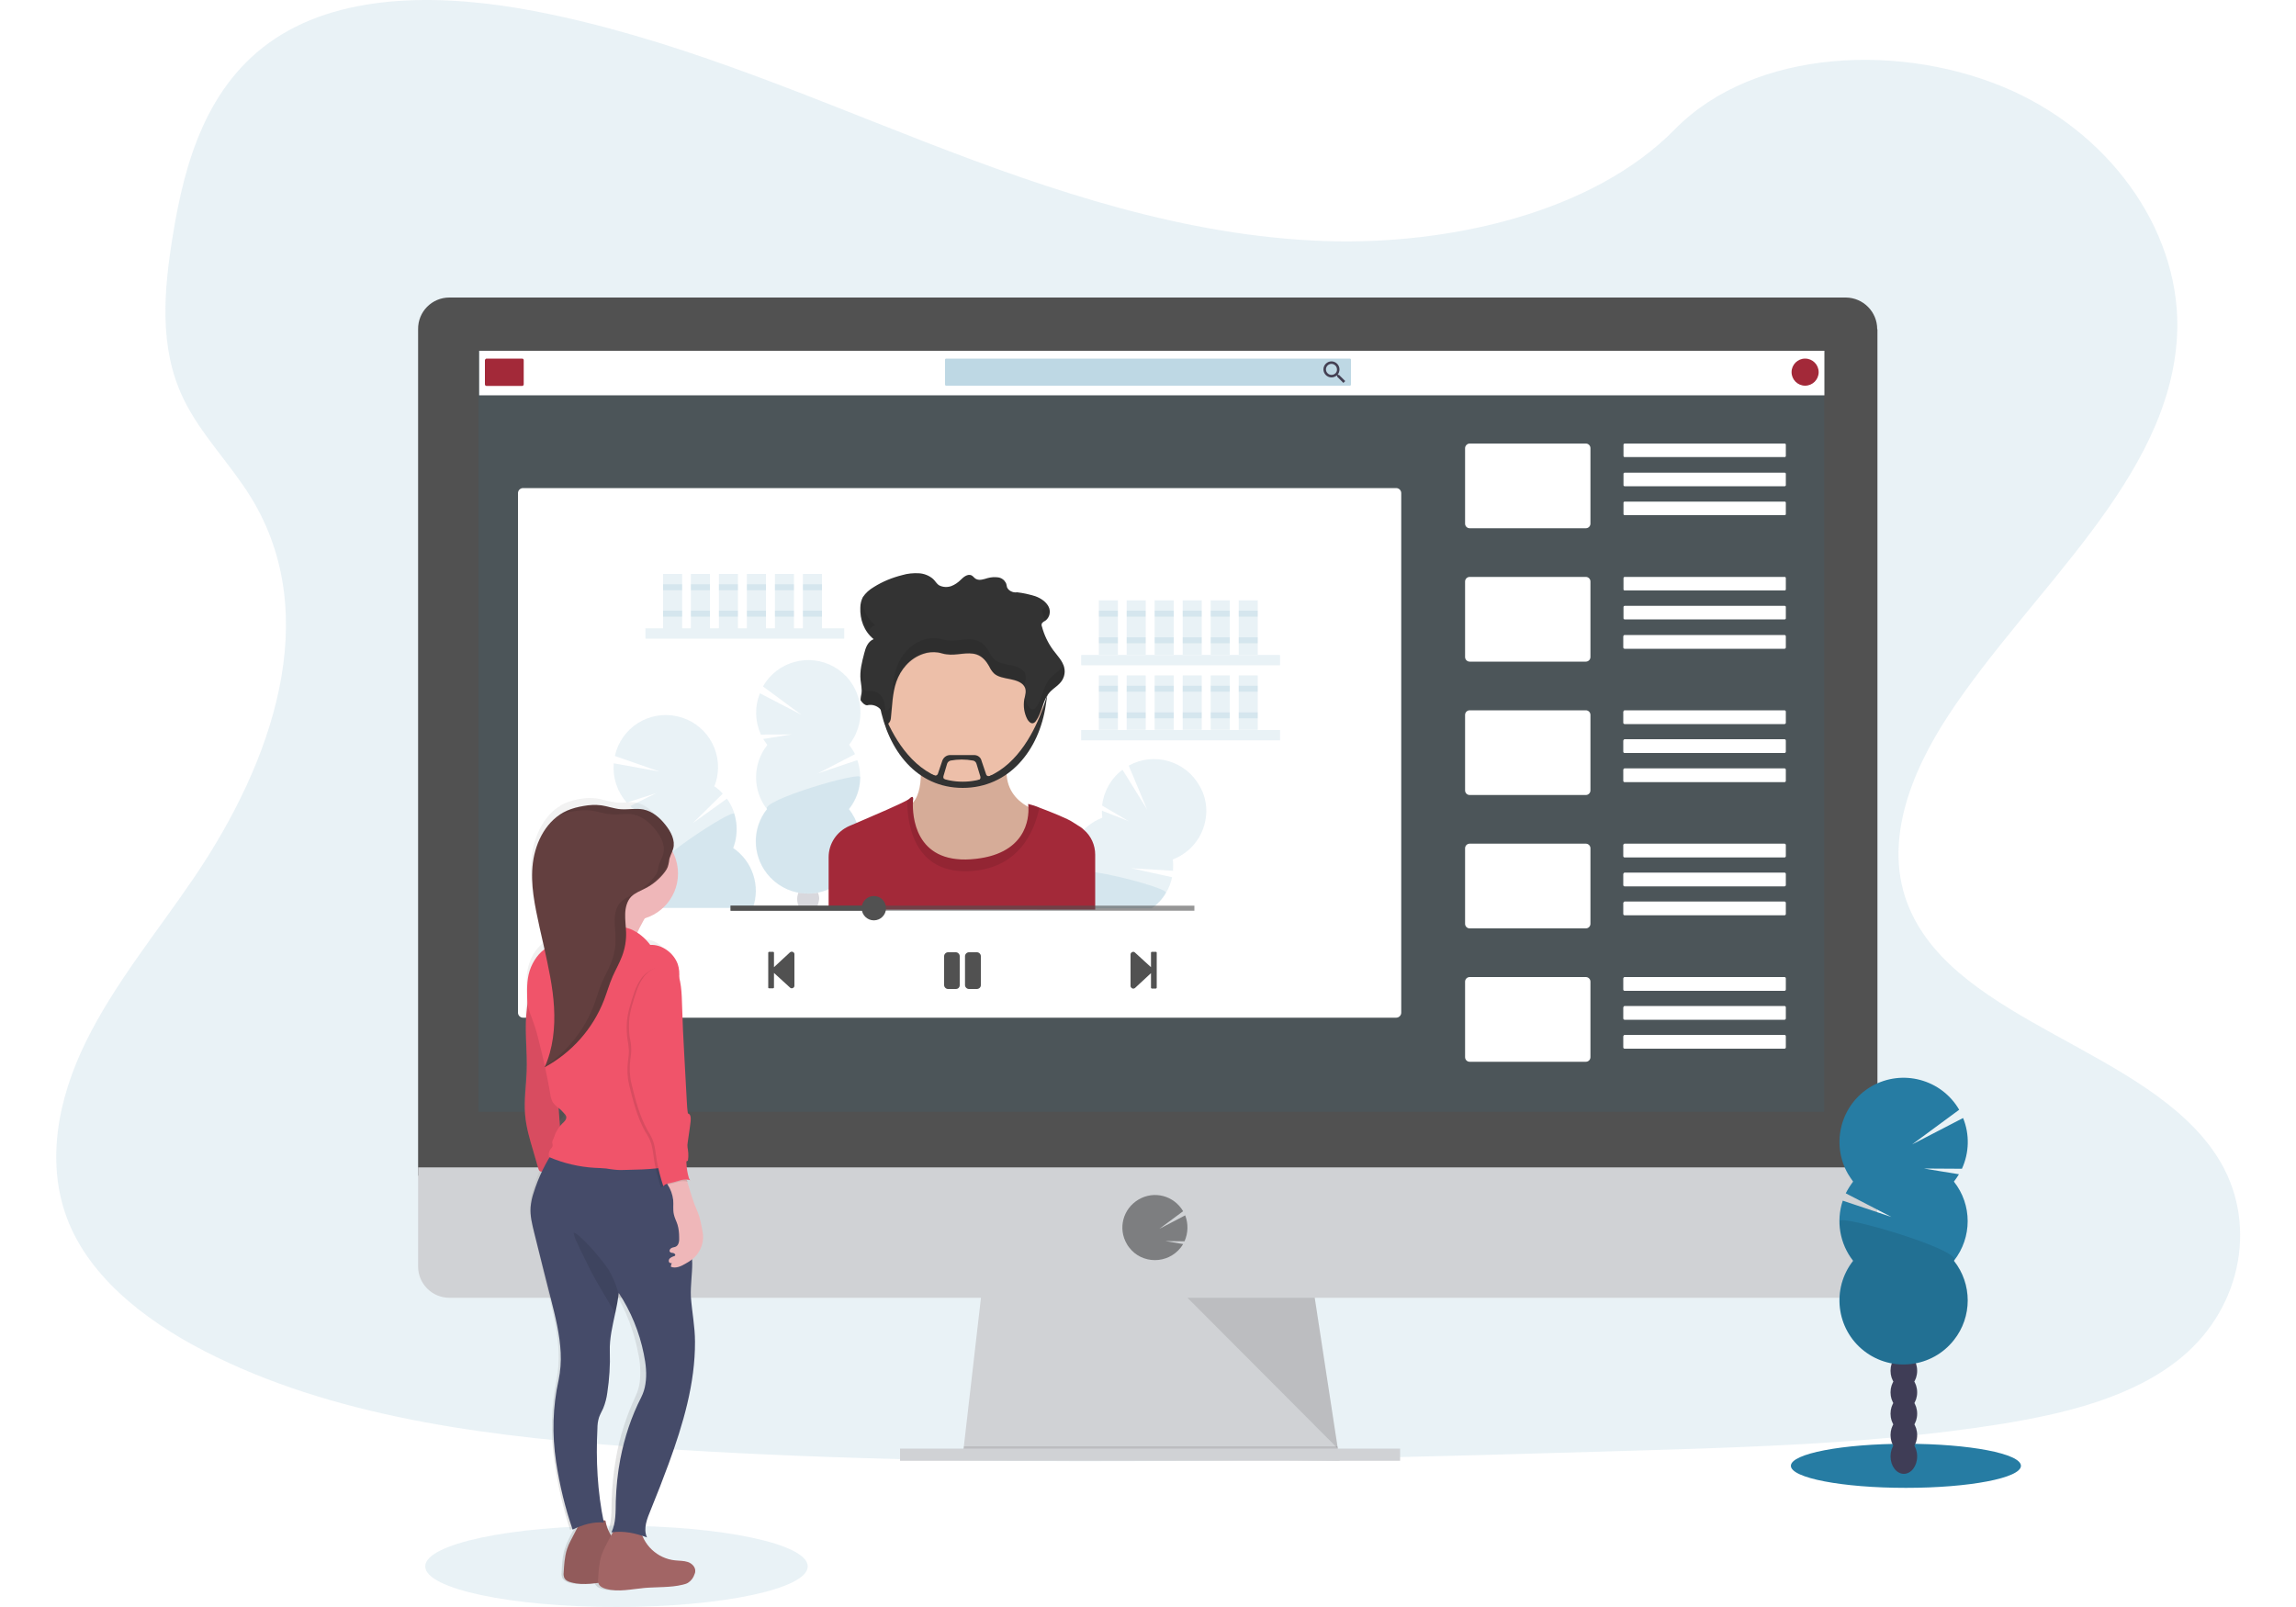 <?xml version="1.0" encoding="UTF-8"?> <!-- Generator: Adobe Illustrator 24.0.3, SVG Export Plug-In . SVG Version: 6.00 Build 0) --> <svg xmlns="http://www.w3.org/2000/svg" xmlns:xlink="http://www.w3.org/1999/xlink" id="b847c0d8-de26-4ae3-b269-ef35a8ef771f" x="0px" y="0px" viewBox="0 0 1000 700" style="enable-background:new 0 0 1000 700;" xml:space="preserve"> <style type="text/css"> .st0{opacity:0.1;fill:#267CA3;enable-background:new ;} .st1{fill:#D0D2D5;} .st2{opacity:0.1;enable-background:new ;} .st3{fill:#515151;} .st4{opacity:0.4;} .st5{fill:#FFFFFF;} .st6{fill:#A32939;} .st7{opacity:0.3;fill:#267CA3;enable-background:new ;} .st8{fill:#444053;} .st9{opacity:0.2;fill:#3F3D56;enable-background:new ;} .st10{fill:#EDBFA9;} .st11{fill:#333333;} .st12{opacity:0.1;} .st13{opacity:0.6;fill:#515151;enable-background:new ;} .st14{fill:#267CA3;} .st15{fill:#3F3D56;} .st16{fill:url(#SVGID_1_);} .st17{fill:#F0546A;} .st18{fill:#A26565;} .st19{fill:#454B69;} .st20{fill:#EFB7B9;} .st21{fill:#633F3F;} </style> <g> <title>youtube tutorial</title> <path class="st0" d="M577.1,105c-61-2.1-119.1-21.8-174.5-43.3S292.1,16.2,232.6,4.8c-38.3-7.3-82.1-8.4-112.9,12.1 C90,36.7,80.4,70.8,75.3,102.4c-3.9,23.8-6.2,48.8,4.5,71.1c7.4,15.5,20.5,28.5,29.6,43.3c31.5,51.6,9.3,115.1-24.9,165.5 c-16,23.6-34.6,46.1-47,71.3c-12.4,25.1-18.1,53.9-7.3,79.6c10.7,25.4,36.3,44.5,64,57.9c56.2,27.3,122.5,35.1,187.1,39.5 c143.1,9.7,286.9,5.5,430.3,1.3c53.1-1.6,106.4-3.2,158.6-11.4c29-4.6,58.9-11.8,80-29.3c26.7-22.2,33.4-59.7,15.4-87.5 c-30-46.6-113.1-58.2-134.1-108.3c-11.6-27.5,0.3-58.2,17.1-83.8c36-54.8,96.4-102.9,99.6-165.5c2.2-43-26.8-86.1-71.7-106.5 c-47.1-21.3-112.3-18.7-147,16.7C693.7,92.8,630.9,106.8,577.1,105z"></path> <polygon class="st1" points="583.5,636.3 419.3,634.2 419.8,630 427.8,560.5 571.9,560.5 582.5,630 583.3,635.2 "></polygon> <polygon class="st2" points="583.3,635.2 501.4,635.2 419.3,634.2 419.8,630 582.5,630 "></polygon> <rect x="392" y="631" class="st1" width="217.8" height="5.3"></rect> <path class="st3" d="M817.6,143.4c0-7.6-6.1-13.7-13.6-13.8c0,0,0,0,0,0H195.7c-7.6,0-13.7,6.2-13.6,13.8c0,0,0,0,0,0v368.7h635.6 V143.4z"></path> <path class="st1" d="M182.1,508.5v43.2c0,7.5,6.1,13.6,13.6,13.6l0,0H804c7.5,0,13.6-6.1,13.6-13.6v-43.2H182.1z"></path> <rect x="208.4" y="152.8" class="st0" width="586.1" height="331.5"></rect> <path class="st4" d="M503,548.9c4.4,0,8.5-2,11.2-5.4l0,0c0.4-0.5,0.8-1.1,1.1-1.6l-7.8-1.3l8.4,0.1c1.6-3.6,1.7-7.6,0.3-11.3 l-11.3,5.9l10.4-7.7c-4-6.8-12.6-9.1-19.4-5.1c-6.8,4-9.1,12.6-5.1,19.4c0.3,0.6,0.7,1.1,1.1,1.6l0,0 C494.5,546.9,498.6,548.9,503,548.9z"></path> <polygon class="st2" points="517.2,565.3 582.7,631 572.6,565.3 "></polygon> <path class="st5" d="M227.8,212.6h380.3c1.2,0,2.2,1,2.2,2.2v226.3c0,1.2-1,2.2-2.2,2.2H227.8c-1.2,0-2.2-1-2.2-2.2V214.8 C225.6,213.6,226.6,212.6,227.8,212.6z"></path> <rect x="208.7" y="152.8" class="st5" width="585.9" height="19.4"></rect> <path class="st6" d="M211.9,156.2h15.5c0.4,0,0.7,0.3,0.7,0.7v10.5c0,0.4-0.3,0.7-0.7,0.7h-15.5c-0.4,0-0.7-0.3-0.7-0.7v-10.5 C211.3,156.5,211.6,156.2,211.9,156.2z"></path> <path class="st7" d="M412.1,156.2h175.8c0.3,0,0.5,0.2,0.5,0.5v10.8c0,0.3-0.2,0.5-0.5,0.5H412.1c-0.3,0-0.5-0.2-0.5-0.5v-10.8 C411.6,156.4,411.8,156.2,412.1,156.2z"></path> <path class="st8" d="M583.2,163.3h-0.4l-0.2-0.1c0.5-0.6,0.8-1.5,0.8-2.3c0-1.9-1.6-3.5-3.5-3.5s-3.5,1.6-3.5,3.5 c0,1.9,1.6,3.5,3.5,3.5c0.8,0,1.6-0.3,2.3-0.8l0.2,0.1v0.4l2.7,2.7l0.8-0.8L583.2,163.3z M579.9,163.3c-1.3,0-2.4-1.1-2.4-2.4 c0-1.3,1.1-2.4,2.4-2.4s2.4,1.1,2.4,2.4c0,0,0,0,0,0C582.4,162.2,581.3,163.3,579.9,163.3C579.9,163.3,579.9,163.3,579.9,163.3z"></path> <circle class="st6" cx="786.2" cy="162.1" r="5.9"></circle> <path class="st5" d="M640.1,193.2h50.6c1.1,0,2,0.9,2,2v32.9c0,1.1-0.9,2-2,2h-50.6c-1.1,0-2-0.9-2-2v-32.9 C638.1,194.2,639,193.2,640.1,193.2z"></path> <path class="st5" d="M707.6,193.2h69.7c0.3,0,0.5,0.2,0.5,0.5v4.9c0,0.3-0.2,0.5-0.5,0.5h-69.7c-0.3,0-0.5-0.2-0.5-0.5v-4.9 C707.1,193.5,707.3,193.2,707.6,193.2z"></path> <path class="st5" d="M707.6,205.9h69.7c0.3,0,0.5,0.2,0.5,0.5v4.9c0,0.3-0.2,0.5-0.5,0.5h-69.7c-0.3,0-0.5-0.2-0.5-0.5v-4.9 C707.1,206.1,707.3,205.9,707.6,205.9z"></path> <path class="st5" d="M707.6,218.5h69.7c0.3,0,0.5,0.2,0.5,0.5v4.9c0,0.3-0.2,0.5-0.5,0.5h-69.7c-0.3,0-0.5-0.2-0.5-0.5V219 C707.1,218.7,707.3,218.5,707.6,218.5z"></path> <path class="st5" d="M640.1,251.3h50.6c1.1,0,2,0.9,2,2v32.9c0,1.1-0.9,2-2,2h-50.6c-1.1,0-2-0.9-2-2v-32.9 C638.1,252.2,639,251.3,640.1,251.3z"></path> <path class="st5" d="M707.6,251.3h69.7c0.3,0,0.5,0.2,0.5,0.5v4.9c0,0.3-0.2,0.5-0.5,0.5h-69.7c-0.3,0-0.5-0.2-0.5-0.5v-4.9 C707.1,251.6,707.3,251.3,707.6,251.3z"></path> <path class="st5" d="M707.6,263.9h69.7c0.3,0,0.5,0.2,0.5,0.5v4.9c0,0.3-0.2,0.5-0.5,0.5h-69.7c-0.3,0-0.5-0.2-0.5-0.5v-4.9 C707.1,264.2,707.3,263.9,707.6,263.9z"></path> <path class="st5" d="M707.6,276.6h69.6c0.3,0,0.6,0.2,0.6,0.6v4.8c0,0.3-0.2,0.6-0.6,0.6h-69.6c-0.3,0-0.6-0.2-0.6-0.6v-4.8 C707.1,276.8,707.3,276.6,707.6,276.6z"></path> <path class="st5" d="M640.1,309.4h50.6c1.1,0,2,0.9,2,2v32.9c0,1.1-0.9,2-2,2h-50.6c-1.1,0-2-0.9-2-2v-32.9 C638.1,310.3,639,309.4,640.1,309.4z"></path> <path class="st5" d="M707.6,309.4h69.6c0.3,0,0.6,0.2,0.6,0.6v4.8c0,0.3-0.2,0.6-0.6,0.6h-69.6c-0.3,0-0.6-0.2-0.6-0.6V310 C707.1,309.7,707.3,309.4,707.6,309.4z"></path> <path class="st5" d="M707.6,322h69.6c0.3,0,0.6,0.2,0.6,0.6v4.8c0,0.3-0.2,0.6-0.6,0.6h-69.6c-0.3,0-0.6-0.2-0.6-0.6v-4.8 C707.1,322.3,707.3,322,707.6,322z"></path> <path class="st5" d="M707.6,334.7h69.6c0.3,0,0.6,0.2,0.6,0.6v4.8c0,0.3-0.2,0.6-0.6,0.6h-69.6c-0.3,0-0.6-0.2-0.6-0.6v-4.8 C707.1,334.9,707.3,334.7,707.6,334.7z"></path> <path class="st5" d="M640.1,367.5h50.6c1.1,0,2,0.9,2,2v32.9c0,1.1-0.9,2-2,2h-50.6c-1.1,0-2-0.9-2-2v-32.9 C638.1,368.4,639,367.5,640.1,367.5z"></path> <path class="st5" d="M707.6,367.5h69.6c0.3,0,0.6,0.2,0.6,0.6v4.8c0,0.3-0.2,0.6-0.6,0.6h-69.6c-0.3,0-0.6-0.2-0.6-0.6V368 C707.1,367.7,707.3,367.5,707.6,367.5z"></path> <path class="st5" d="M707.6,380.1h69.6c0.3,0,0.6,0.2,0.6,0.6v4.8c0,0.3-0.2,0.6-0.6,0.6h-69.6c-0.3,0-0.6-0.2-0.6-0.6v-4.8 C707.1,380.4,707.3,380.1,707.6,380.1z"></path> <path class="st5" d="M707.6,392.7h69.6c0.3,0,0.6,0.2,0.6,0.6v4.8c0,0.3-0.2,0.6-0.6,0.6h-69.6c-0.3,0-0.6-0.2-0.6-0.6v-4.8 C707.1,393,707.3,392.7,707.6,392.7z"></path> <path class="st5" d="M640.1,425.6h50.6c1.1,0,2,0.9,2,2v32.9c0,1.1-0.9,2-2,2h-50.6c-1.1,0-2-0.9-2-2v-32.9 C638.1,426.5,639,425.6,640.1,425.6z"></path> <path class="st5" d="M707.6,425.6h69.6c0.3,0,0.6,0.2,0.6,0.6v4.8c0,0.3-0.2,0.6-0.6,0.6h-69.6c-0.3,0-0.6-0.2-0.6-0.6v-4.8 C707.1,425.8,707.3,425.6,707.6,425.6z"></path> <path class="st5" d="M707.6,438.2h69.6c0.3,0,0.6,0.2,0.6,0.6v4.8c0,0.3-0.2,0.6-0.6,0.6h-69.6c-0.3,0-0.6-0.2-0.6-0.6v-4.8 C707.1,438.5,707.3,438.2,707.6,438.2z"></path> <path class="st5" d="M707.6,450.8h69.6c0.3,0,0.6,0.2,0.6,0.6v4.8c0,0.3-0.2,0.6-0.6,0.6h-69.6c-0.3,0-0.6-0.2-0.6-0.6v-4.8 C707.1,451.1,707.3,450.8,707.6,450.8z"></path> <rect x="281.1" y="273.7" class="st0" width="86.6" height="4.5"></rect> <rect x="288.8" y="250" class="st0" width="8.3" height="23.7"></rect> <rect x="300.9" y="250" class="st0" width="8.3" height="23.7"></rect> <rect x="313.1" y="250" class="st0" width="8.3" height="23.7"></rect> <rect x="325.3" y="250" class="st0" width="8.3" height="23.7"></rect> <rect x="337.5" y="250" class="st0" width="8.3" height="23.7"></rect> <rect x="349.7" y="250" class="st0" width="8.3" height="23.7"></rect> <rect x="288.8" y="254.5" class="st0" width="8.3" height="2.6"></rect> <rect x="300.9" y="254.5" class="st0" width="8.3" height="2.6"></rect> <rect x="313.1" y="254.5" class="st0" width="8.3" height="2.6"></rect> <rect x="325.3" y="254.5" class="st0" width="8.3" height="2.6"></rect> <rect x="337.5" y="254.5" class="st0" width="8.3" height="2.6"></rect> <rect x="349.7" y="254.5" class="st0" width="8.3" height="2.6"></rect> <rect x="288.8" y="266" class="st0" width="8.3" height="2.6"></rect> <rect x="300.9" y="266" class="st0" width="8.3" height="2.6"></rect> <rect x="313.1" y="266" class="st0" width="8.3" height="2.6"></rect> <rect x="325.3" y="266" class="st0" width="8.3" height="2.6"></rect> <rect x="337.5" y="266" class="st0" width="8.3" height="2.6"></rect> <rect x="349.7" y="266" class="st0" width="8.3" height="2.6"></rect> <rect x="470.9" y="285.3" class="st0" width="86.6" height="4.5"></rect> <rect x="478.6" y="261.5" class="st0" width="8.3" height="23.7"></rect> <rect x="490.7" y="261.5" class="st0" width="8.3" height="23.7"></rect> <rect x="502.9" y="261.5" class="st0" width="8.3" height="23.7"></rect> <rect x="515.1" y="261.5" class="st0" width="8.3" height="23.7"></rect> <rect x="527.3" y="261.5" class="st0" width="8.3" height="23.7"></rect> <rect x="539.5" y="261.5" class="st0" width="8.3" height="23.7"></rect> <rect x="478.6" y="266" class="st0" width="8.3" height="2.6"></rect> <rect x="490.7" y="266" class="st0" width="8.3" height="2.6"></rect> <rect x="502.9" y="266" class="st0" width="8.3" height="2.6"></rect> <rect x="515.1" y="266" class="st0" width="8.3" height="2.6"></rect> <rect x="527.3" y="266" class="st0" width="8.3" height="2.6"></rect> <rect x="539.5" y="266" class="st0" width="8.3" height="2.6"></rect> <rect x="478.6" y="277.6" class="st0" width="8.3" height="2.6"></rect> <rect x="490.7" y="277.6" class="st0" width="8.3" height="2.6"></rect> <rect x="502.9" y="277.6" class="st0" width="8.3" height="2.6"></rect> <rect x="515.1" y="277.6" class="st0" width="8.3" height="2.6"></rect> <rect x="527.3" y="277.6" class="st0" width="8.3" height="2.6"></rect> <rect x="539.5" y="277.6" class="st0" width="8.3" height="2.6"></rect> <rect x="470.9" y="318" class="st0" width="86.6" height="4.5"></rect> <rect x="478.6" y="294.2" class="st0" width="8.3" height="23.7"></rect> <rect x="490.7" y="294.2" class="st0" width="8.3" height="23.7"></rect> <rect x="502.9" y="294.2" class="st0" width="8.3" height="23.7"></rect> <rect x="515.1" y="294.2" class="st0" width="8.3" height="23.7"></rect> <rect x="527.3" y="294.2" class="st0" width="8.3" height="23.7"></rect> <rect x="539.5" y="294.2" class="st0" width="8.3" height="23.7"></rect> <rect x="478.6" y="298.7" class="st0" width="8.3" height="2.6"></rect> <rect x="490.7" y="298.7" class="st0" width="8.3" height="2.6"></rect> <rect x="502.9" y="298.7" class="st0" width="8.3" height="2.6"></rect> <rect x="515.1" y="298.7" class="st0" width="8.3" height="2.6"></rect> <rect x="527.3" y="298.7" class="st0" width="8.3" height="2.6"></rect> <rect x="539.5" y="298.7" class="st0" width="8.3" height="2.6"></rect> <rect x="478.6" y="310.3" class="st0" width="8.3" height="2.6"></rect> <rect x="490.7" y="310.3" class="st0" width="8.3" height="2.6"></rect> <rect x="502.9" y="310.3" class="st0" width="8.3" height="2.6"></rect> <rect x="515.1" y="310.3" class="st0" width="8.3" height="2.6"></rect> <rect x="527.3" y="310.3" class="st0" width="8.3" height="2.6"></rect> <rect x="539.5" y="310.3" class="st0" width="8.3" height="2.6"></rect> <path class="st0" d="M334.2,324.5c-0.6-0.8-1.2-1.7-1.8-2.6l12.5-2l-13.5,0.1c-2.6-5.7-2.8-12.2-0.4-18l18.1,9.4L332.3,299 c6.2-10.9,20.1-14.7,31-8.5c10.9,6.2,14.7,20.1,8.5,31c-0.6,1-1.2,2-2,2.9c1,1.3,1.9,2.7,2.6,4.1l-16.2,8.4l17.2-5.8 c2.5,7.3,1.1,15.3-3.7,21.3c7.8,9.9,6.1,24.1-3.8,31.9c-9.9,7.8-24.1,6.1-31.9-3.8c-6.5-8.3-6.5-19.9,0-28.1 C327.7,344.3,327.7,332.7,334.2,324.5L334.2,324.5z"></path> <path class="st0" d="M374.7,338.5c0,5.1-1.7,10-4.9,14c7.8,9.9,6.1,24.1-3.8,31.9c-9.9,7.8-24.1,6.1-31.9-3.8 c-6.5-8.3-6.5-19.9,0-28.1C331.1,348.7,374.7,335.9,374.7,338.5z"></path> <path class="st9" d="M355.7,395.4c0,0.1,0.1,0.1,0.1,0.2h-7.7c0-0.1,0.1-0.1,0.1-0.2c-0.7-1.2-1-2.5-1-3.8c0-0.9,0.2-1.8,0.5-2.7 l0,0c0.4,0.1,1,0.1,1.6,0.2c1.8,0.2,3.6,0.2,5.4,0c0.5-0.1,1-0.1,1.6-0.2c0,0,0,0,0,0c0.3,0.8,0.5,1.7,0.5,2.6 C356.6,392.9,356.3,394.2,355.7,395.4z"></path> <path class="st0" d="M327.9,395.5H285c-0.1-0.2-0.2-0.5-0.3-0.8c-1.5-4.9-1.3-10.1,0.5-14.8c-8.6-6-12.1-17.1-8.3-26.8 c-0.9-0.6-1.7-1.2-2.4-2l11.3-5.6l-12.8,4.1c-4.2-4.7-6.2-10.8-5.7-17.1l20,3.6l-19.5-6.8c2.7-12.3,14.8-20,27.1-17.3 c12.3,2.7,20,14.8,17.3,27.1c-0.3,1.2-0.6,2.3-1.1,3.4c1.4,0.9,2.6,2,3.7,3.2l-13,12.8l14.8-10.6c4.5,6.2,5.5,14.3,2.8,21.5 C327.8,375.2,331.3,385.9,327.9,395.5z"></path> <path class="st0" d="M327.9,395.5H285c-0.1-0.2-0.2-0.5-0.3-0.8c-1.5-4.9-1.3-10.1,0.5-14.8c-4-2.8,33.9-27.8,34.6-25.4 c1.5,4.9,1.3,10.1-0.5,14.9C327.8,375.2,331.3,385.9,327.9,395.5z"></path> <path class="st0" d="M522.2,364.8c-2.6,4.4-6.6,7.7-11.4,9.6c0.2,1.6,0.2,3.3,0.1,4.9l-18.2-1.1l17.8,3.9c-0.5,2.4-1.4,4.7-2.7,6.9 c-1.5,2.6-3.6,4.9-6.1,6.7H477v0.6h-25.3c0.1-0.2,0.1-0.4,0.2-0.6c1.9-7.1,7-12.8,13.8-15.4c-1.3-10.4,4.6-20.4,14.4-24.1 c-0.1-1-0.2-2.1-0.2-3.1l11.7,4.6l-11.6-6.8c0.7-6.2,3.9-11.9,8.9-15.6l10.7,17.3l-8-19.1c11-6.1,24.8-2.1,30.9,8.9 C526.5,349.2,526.3,357.8,522.2,364.8L522.2,364.8z"></path> <path class="st0" d="M507.8,388.9c-1.5,2.6-3.6,4.9-6.1,6.7H477v0.6h-25.3c0.1-0.2,0.1-0.4,0.2-0.6c1.9-7.1,7-12.8,13.8-15.4 c-0.2-1.7,4.7-1.4,11.2-0.3C489.7,381.9,508.6,387.4,507.8,388.9z"></path> <path class="st10" d="M400.4,328.3c0,0,3.1,16.8-3.8,22.3c-7,5.5,5.9,38.4,27.1,34.6c21.2-3.8,29.8-31.5,29.8-31.5 s-21.2-4.4-13.4-26.7L400.4,328.3z"></path> <path class="st2" d="M400.4,328.3c0,0,3.1,16.8-3.8,22.3c-7,5.5,5.9,38.4,27.1,34.6c21.2-3.8,29.8-31.5,29.8-31.5 s-21.2-4.4-13.4-26.7L400.4,328.3z"></path> <circle class="st10" cx="419.2" cy="305.5" r="35.1"></circle> <path class="st11" d="M419.3,340.5c33.2,0,39.1-53.3,36.2-33.5c-2.9,20-16.2,36.2-36.2,36.2S386.8,327,383.1,307 C379.5,287.3,386.1,340.5,419.3,340.5z"></path> <path class="st6" d="M477,372.3v23.9H360.9v-22.8c0-5.9,3.5-11.2,9-13.6l3.3-1.4c8.4-3.6,18.6-8,22-9.9c0.4-0.2,0.7-0.4,1-0.7 c1.8-1.8,1.5,0.5,1.5,0.5s-0.1,0.5-0.1,1.2c-0.2,5.4,0.6,26.5,25.3,24.8c24.2-1.7,25.3-18,25-22.8c0-0.4-0.1-0.9-0.1-1.3 c1.7,0.4,3.3,0.9,4.9,1.6c5.1,1.9,12.5,4.9,14.5,6.3c0.6,0.4,1.4,0.9,2.2,1.4c0.9,0.5,1.8,1.1,2.6,1.9 C475.2,364.1,477,368.1,477,372.3z"></path> <path class="st2" d="M452.7,351.8c-2,9.5-8.5,27.2-31.6,27.7c-24.7,0.5-26.1-24-25.9-31c0.4-0.2,0.7-0.4,1-0.7 c1.8-1.8,1.5,0.5,1.5,0.5s-3.1,28,25.3,26c28.4-2,24.9-24.2,24.9-24.2C447.8,350.1,449.9,350.8,452.7,351.8z"></path> <path class="st11" d="M377.6,307.2c2.4-0.6,4.9,0.3,6.3,2.3c1.3,1.8,1.5,4,1.6,6c1.5,0.3,2.4-1.4,2.5-2.7 c0.6-5.3,0.6-10.7,2.4-15.9c1.8-5.1,5.7-10.1,11.7-12.1c2-0.7,4.2-0.9,6.4-0.6c1.3,0.2,2.5,0.7,3.7,0.8c4.4,0.7,9.1-1.3,13.2,0.1 c2.6,0.9,4.2,3,5.4,5.1c0.5,1.1,1.2,2.2,2.1,3.1c1.7,1.6,4.5,2,7,2.5c2.5,0.5,5.2,1.3,6.3,3.3c1,1.7,0.3,3.8-0.1,5.6 c-0.5,3,0,6.1,1.4,8.7c0.5,0.8,1.4,1.9,2.5,1.6c0.5-0.2,0.9-0.5,1.2-1c2.9-4,2.8-9.3,6.4-12.9c1.2-1.2,2.8-2.2,3.9-3.4 c1.8-1.8,2.6-4.4,2-6.9c-0.6-2.8-2.9-5.1-4.7-7.5c-2.3-3.1-4-6.6-5-10.4c-0.2-0.4-0.2-0.9,0-1.4c0.3-0.4,0.8-0.8,1.3-1 c2-1.4,2.7-4,1.6-6.2c-1-2.1-3.3-3.7-5.8-4.6c-2.6-0.8-5.2-1.4-7.9-1.7c-1.8,0.3-3.8-0.7-4.4-2.2c-0.2-0.6-0.2-1.3-0.5-1.9 c-0.7-1.3-1.9-2.2-3.4-2.4c-1.5-0.2-3-0.1-4.5,0.3c-1.7,0.5-3.6,1.2-5.1,0.4c-0.8-0.4-1.2-1.2-2-1.6c-1.7-0.7-3.4,0.7-4.6,1.9 c-1.2,1.2-2.6,2.2-4.2,2.8c-1.7,0.6-3.6,0.5-5.2-0.3c-1.2-0.7-1.7-1.9-2.7-2.8c-1.7-1.5-4-2.4-6.3-2.5c-2.4-0.1-4.8,0.1-7.1,0.8 c-4.4,1.1-8.6,2.8-12.4,5.2c-1.9,1.1-3.6,2.6-4.8,4.4c-0.7,1.4-1.1,3-1.1,4.6c-0.2,5,1.5,10.2,5.8,13.7c-2.6,1.1-3.5,3.8-4.1,6.2 c-1,3.8-2,7.7-1.6,11.5c0.2,2,0.7,4,0.4,6c-0.2,0.9-0.4,1.9-0.4,2.9C375.6,306.2,376.5,307.1,377.6,307.2z"></path> <g class="st12"> <path d="M463.2,289.4c-0.4,0.8-0.9,1.6-1.5,2.2c-1.2,1.2-2.7,2.2-3.9,3.4c-3.6,3.6-3.5,8.9-6.4,12.9c-0.3,0.5-0.7,0.8-1.2,1 c-1.1,0.3-2-0.7-2.5-1.6c-0.6-1.1-1-2.2-1.3-3.4c-0.1,0.3-0.1,0.6-0.2,0.8c-0.5,3,0,6.1,1.4,8.7c0.5,0.8,1.4,1.9,2.5,1.6 c0.5-0.2,0.9-0.5,1.2-1c2.9-4,2.8-9.3,6.4-12.9c1.2-1.2,2.8-2.2,3.9-3.4c1.8-1.8,2.6-4.4,2-6.9 C463.6,290.4,463.4,289.9,463.2,289.4z"></path> <path d="M455.3,264.5c-0.5,0.2-0.9,0.6-1.3,1c-0.2,0.4-0.2,0.9,0,1.3c0.3,1.3,0.8,2.6,1.3,3.8l0,0c2-1.4,2.7-4,1.6-6.2 c-0.2-0.3-0.4-0.7-0.6-1C456.1,263.9,455.7,264.2,455.3,264.5z"></path> <path d="M381.1,272.3c-3-2.5-4.9-5.9-5.5-9.8c-0.2,0.8-0.2,1.5-0.3,2.3c-0.2,3.7,0.8,7.3,2.8,10.4 C378.7,273.9,379.7,272.9,381.1,272.3z"></path> <path d="M446.2,298.6c0.3-1.9,1-3.9,0.1-5.6c-1.1-1.9-3.8-2.8-6.3-3.3c-2.5-0.5-5.2-0.9-7-2.5c-0.9-0.9-1.6-1.9-2.1-3.1 c-1.2-2.1-2.8-4.2-5.4-5.1c-4.1-1.4-8.9,0.6-13.2-0.1c-1.3-0.2-2.5-0.6-3.7-0.8c-2.1-0.3-4.3-0.1-6.4,0.6c-6,2-9.9,6.9-11.7,12.1 c-1.8,5.1-1.8,10.5-2.4,15.9c-0.1,1.3-1,3-2.5,2.7c-0.2-2.1-0.4-4.2-1.6-6c-1.4-2-4-2.9-6.3-2.3c-0.7-0.2-1.3-0.6-1.8-1.1 c0.1,0.8,0.1,1.6,0,2.3c-0.2,0.9-0.4,1.9-0.4,2.9c0.2,1.1,1.1,2,2.2,2.2c2.4-0.6,4.9,0.3,6.3,2.3c1.3,1.8,1.5,4,1.6,6 c1.5,0.3,2.4-1.4,2.5-2.7c0.6-5.3,0.6-10.7,2.4-15.9c1.8-5.1,5.7-10.1,11.7-12.1c2-0.7,4.2-0.9,6.4-0.6c1.3,0.2,2.5,0.7,3.7,0.8 c4.4,0.7,9.1-1.3,13.2,0.1c2.6,0.9,4.2,3,5.4,5.1c0.5,1.1,1.2,2.2,2.1,3.1c1.7,1.6,4.5,2,7,2.5c2.5,0.5,5.1,1.3,6.2,3.1 C446.1,298.9,446.2,298.7,446.2,298.6z"></path> <path d="M375.8,296c0.1-1.6,0-3.1-0.3-4.7c-0.2,1.6-0.3,3.3-0.2,4.9c0,0.4,0.1,0.8,0.2,1.3C375.6,297,375.7,296.5,375.8,296z"></path> </g> <path class="st3" d="M334.6,430.2V415c0-0.2,0.2-0.4,0.4-0.4c0,0,0,0,0,0h1.7c0.2,0,0.4,0.2,0.4,0.4l0,0v6.3l7-6.5 c0.5-0.4,1.2-0.3,1.6,0.1c0.2,0.2,0.3,0.4,0.3,0.7v13.8c0,0.6-0.5,1.1-1.2,1.1c-0.3,0-0.5-0.1-0.7-0.3l-7-6.4v6.3 c0,0.2-0.2,0.4-0.4,0.4c0,0,0,0,0,0H335C334.8,430.5,334.6,430.4,334.6,430.2z"></path> <path class="st3" d="M503.8,415v15.2c0,0.2-0.2,0.4-0.4,0.4c0,0,0,0,0,0h-1.7c-0.2,0-0.4-0.2-0.4-0.4l0,0v-6.3l-7,6.5 c-0.5,0.4-1.2,0.3-1.6-0.2c-0.2-0.2-0.3-0.4-0.3-0.7v-13.8c0-0.6,0.6-1.1,1.2-1.1c0.3,0,0.5,0.1,0.7,0.3l7,6.4V415 c0-0.2,0.2-0.4,0.4-0.4l0,0h1.7C503.6,414.6,503.8,414.7,503.8,415z"></path> <path class="st3" d="M416.3,430.8h-3.4c-0.9,0-1.7-0.8-1.7-1.7v-12.6c0-0.9,0.8-1.7,1.7-1.7h3.4c0.9,0,1.7,0.8,1.7,1.7v12.6 C418,430.1,417.3,430.8,416.3,430.8z M427.2,429.1v-12.6c0-0.9-0.8-1.7-1.7-1.7h-3.5c-0.9,0-1.7,0.8-1.7,1.7v12.6 c0,0.9,0.8,1.7,1.7,1.7h3.4C426.4,430.8,427.2,430.1,427.2,429.1C427.2,429.1,427.2,429.1,427.2,429.1z"></path> <rect x="318.2" y="394.5" class="st13" width="202" height="2.2"></rect> <rect x="318.2" y="394.5" class="st3" width="62.4" height="2.2"></rect> <circle class="st3" cx="380.6" cy="395.6" r="5.3"></circle> <ellipse class="st14" cx="830.1" cy="638.5" rx="50.1" ry="9.6"></ellipse> <ellipse class="st15" cx="829.2" cy="634.4" rx="5.8" ry="7.6"></ellipse> <ellipse class="st15" cx="829.2" cy="625.1" rx="5.8" ry="7.6"></ellipse> <ellipse class="st15" cx="829.2" cy="615.8" rx="5.8" ry="7.6"></ellipse> <ellipse class="st15" cx="829.2" cy="606.5" rx="5.8" ry="7.6"></ellipse> <ellipse class="st15" cx="829.2" cy="597.1" rx="5.8" ry="7.6"></ellipse> <ellipse class="st15" cx="829.2" cy="587.8" rx="5.8" ry="7.6"></ellipse> <ellipse class="st15" cx="829.2" cy="578.5" rx="5.8" ry="7.6"></ellipse> <path class="st14" d="M851,514.7c0.8-1,1.5-2.1,2.2-3.2l-15.3-2.5l16.6,0.1c3.2-7,3.4-15,0.5-22.1l-22.2,11.5l20.5-15.1 c-7.7-13.3-24.8-17.9-38.2-10.2c-13.3,7.7-17.9,24.8-10.2,38.2c0.7,1.1,1.4,2.2,2.2,3.3c-1.2,1.6-2.3,3.3-3.2,5.1l19.9,10.3 l-21.2-7.1c-3,8.9-1.3,18.8,4.5,26.2c-9.5,12.1-7.4,29.7,4.7,39.2c12.1,9.5,29.7,7.4,39.2-4.7c8-10.1,8-24.4,0-34.5 C859,539,859,524.8,851,514.7L851,514.7z"></path> <path class="st2" d="M801.2,531.9c0,6.3,2.1,12.3,6,17.3c-9.5,12.1-7.4,29.7,4.7,39.2c12.1,9.5,29.7,7.4,39.2-4.7 c8-10.1,8-24.4,0-34.5C854.8,544.5,801.2,528.8,801.2,531.9z"></path> <ellipse class="st0" cx="268.5" cy="682.3" rx="83.3" ry="17.7"></ellipse> <linearGradient id="SVGID_1_" gradientUnits="userSpaceOnUse" x1="300.69" y1="107.048" x2="300.69" y2="452.157" gradientTransform="matrix(1 0 0 -1 -35 799.78)"> <stop offset="0" style="stop-color:#808080;stop-opacity:0.25"></stop> <stop offset="0.54" style="stop-color:#808080;stop-opacity:0.12"></stop> <stop offset="1" style="stop-color:#808080;stop-opacity:0.1"></stop> </linearGradient> <path class="st16" d="M296.4,680.3c-1.7-0.6-3.5-0.5-5.2-0.7c-3.7-0.4-7.1-2.1-9.6-4.7c-1.7-1.7-3-3.7-3.9-5.9 c0.6,0.2,1.1,0.4,1.7,0.6c-1.7-3.9,0.1-8.3,1.6-12.3c2.6-6.7,5.1-13.5,7.4-20.3c5.9-17.2,10.9-35.2,10.8-53.5 c0-6.6-1.2-12.9-1.5-19.5c-0.2-4.9,0.6-9.8,0.5-14.7c0-0.7,0-1.4-0.1-2.1c3.1-2.7,4.7-6.6,4.4-10.7c-0.1-1-0.2-2.1-0.4-3.1 c-0.3-1.8-0.7-3.5-1.2-5.3c-0.6-1.8-1.3-3.6-2-5.4c-1.3-3.5-2.1-7.1-3.2-10.6c0.4,0,0.8,0.1,1.1,0.3c-0.3-0.3-0.5-0.7-0.5-1.1 c-0.6-2.2-1-4.6-1-6.9l0.7-0.3c0.3-2.3,0.2-4.6-0.3-6.8c0.4-3.6,1-7.2,1.4-10.8c0.1-1.3,0.1-3-1.2-3.4c-0.3-1.9-0.4-3.9-0.5-5.8 c-0.4-6.8-0.7-13.6-1.1-20.3c-0.4-6.8-0.7-13.6-0.8-20.4c-0.1-4.3-0.1-8.8-1.2-12.9c0.2-2,0-4-0.6-5.9c-1.6-5-6.4-8.9-11.4-8.6 c-1.5-2.1-3.3-3.9-5.4-5.4c1-2.2,2.2-4.5,3.1-6.3c7.9-2.6,13.7-10.4,13.7-19.6c0-3.4-0.8-6.7-2.3-9.8c0.1-0.4,0.3-0.8,0.4-1.1 c0.4-1.8,0.3-3.7-0.4-5.5c-0.2-0.7-0.5-1.3-0.8-2c-0.2-0.4-0.5-0.8-0.7-1.2l-0.4-0.6c-0.3-0.4-0.5-0.8-0.8-1.1 c-0.6-0.8-1.2-1.6-1.9-2.3c-0.8-0.9-1.8-1.7-2.8-2.5c-1.4-1-2.9-1.7-4.5-2.1c-1-0.2-1.9-0.3-2.9-0.3c-0.6,0-1.2,0-1.8,0.1 c-1.2,0.1-2.3,0.2-3.5,0.1c-0.4,0-0.8,0-1.2-0.1c-2.1-0.3-4.1-0.7-6.1-1.3l-1-0.2c-0.3-0.1-0.7-0.1-1-0.2c-0.9-0.1-1.9-0.2-2.8-0.2 h-0.9c-0.9,0-1.9,0.1-2.8,0.3l-0.9,0.1c-2.3,0.4-4.6,1-6.8,2c-0.3,0.1-0.6,0.3-0.8,0.4l-0.2,0.1c-0.2,0.1-0.5,0.2-0.7,0.4l-0.1,0.1 l-0.7,0.5l-0.1,0c-6.7,4.5-10.6,13-11.6,21.5c-1.1,9.5,0.8,19,2.8,28.4l1.8,8.4c0.1,0.4,0.2,0.7,0.2,1.1c-2.5,2-4.4,4.7-5.5,7.7 c-1.7,4.2-1.7,8.8-1.6,13.3c0,0.9,0.1,1.9,0.1,2.8c-0.2,1.8-0.4,3.5-0.5,5.3c-0.5,8.2,0.5,16.4,0.2,24.6 c-0.2,6.3-1.2,12.6-0.7,18.9c0.4,5.6,1.9,10.9,3.4,16.3l2.1,7.6c0.1,0.4,0.3,0.8,0.5,1.1c0.3,0.2,0.8,0.3,1.2,0.2 c-1.4,3.1-2.5,6.4-3.5,9.7c-0.6,2-1.1,4.1-1.2,6.2c-0.3,3.9,0.6,7.7,1.5,11.4c1.3,5.6,2.7,11.2,4,16.9c0.9,4,1.9,7.9,2.8,11.9 c1.9,7.8,3.7,15.6,4.1,23.7c0.2,4-0.1,8.1-0.8,12c-2.4,11.9-2.8,24.1-1,36.1c1.4,10.1,3.7,20.1,6.8,29.8c0.7-0.4,1.4-0.7,2.1-1 l-0.3,0.5c-1,1.7-1.9,3.4-2.7,5.2c-0.6,1.1-1,2.3-1.4,3.5c-1.1,3.4-1.2,7-1.4,10.5c-0.1,0.7,0,1.4,0.2,2c0.5,1.3,1.8,1.9,3,2.3 c3.6,1,7.4,0.7,11.2,0.2c0,0.1,0,0.2,0.1,0.2c0.5,1.3,1.8,1.9,3,2.3c5.2,1.5,10.7,0.1,16.1-0.4s10.6-0.1,15.8-1.4 c0.8-0.2,1.5-0.4,2.2-0.8c1.3-0.9,2.3-2.3,2.8-3.8c0.2-0.4,0.3-0.8,0.3-1.3C299.7,682.5,298.1,680.9,296.4,680.3z M278.6,602.3 c-0.3,2-0.9,3.9-1.7,5.7c-4,8.6-7,17.7-8.6,27.1c-1.1,6.2-1.7,12.4-1.9,18.7c-0.1,4.6,0.1,9.5-1.8,13.6l0.7-0.1 c-0.2,0.4-0.4,0.8-0.6,1.2l-0.1,0.2c-1.2-2-1.9-4.2-2.3-6.4c0-0.1-0.4-0.1-1-0.2c-2.4-13.3-3.2-26.8-2.5-40.3 c0-1.6,0.2-3.3,0.7-4.8c0.4-1.4,1.2-2.6,1.7-3.9c0.8-2.2,1.4-4.5,1.7-6.9c0.9-6,1.3-12.1,1.1-18.1c-0.2-5.7,1.1-11.4,2.2-17.1 c0.5-2.7,1-5.4,1.3-8.1l0.1-0.5c5,8.3,8.5,17.3,10.3,26.8C278.9,593.4,279.1,597.9,278.6,602.3z M242.6,480.7l0.3,0.2 c0.8,0.7,1.6,1.5,2.2,2.3c0.3,0.4,0.6,0.8,0.7,1.3c0.3,1.2-0.8,2.3-1.6,3.2c-0.4,0.4-0.7,0.8-1,1.2 C243,486.2,242.8,483.4,242.6,480.7L242.6,480.7z"></path> <path class="st17" d="M230.9,427.9L230,435c-0.3,2.4-0.6,4.8-0.8,7.3c-0.6,8.1,0.5,16.2,0.2,24.3c-0.2,6.2-1.2,12.5-0.7,18.7 c0.4,5.5,2,10.9,3.6,16.2l2.2,7.6c0.1,0.4,0.3,0.8,0.6,1c0.4,0.3,0.9,0.3,1.4,0.2l9.9-0.9c-0.6-2.9-1.3-5.9-1.7-8.9 c-0.3-2.3-0.4-4.7-0.6-7c-0.5-7.3-1.1-14.6-1.7-21.9l-1.1-12.8c-0.4-5.6-0.9-11.1-2.3-16.5C237.6,437,234.8,432,230.9,427.9z"></path> <path class="st2" d="M230.9,427.9L230,435c-0.3,2.4-0.6,4.8-0.8,7.3c-0.6,8.1,0.5,16.2,0.2,24.3c-0.2,6.2-1.2,12.5-0.7,18.7 c0.4,5.5,2,10.9,3.6,16.2l2.2,7.6c0.1,0.4,0.3,0.8,0.6,1c0.4,0.3,0.9,0.3,1.4,0.2l9.9-0.9c-0.6-2.9-1.3-5.9-1.7-8.9 c-0.3-2.3-0.4-4.7-0.6-7c-0.5-7.3-1.1-14.6-1.7-21.9l-1.1-12.8c-0.4-5.6-0.9-11.1-2.3-16.5C237.6,437,234.8,432,230.9,427.9z"></path> <path class="st18" d="M248.5,671.2c-0.6,1.1-1.1,2.3-1.5,3.5c-1.1,3.3-1.3,6.9-1.5,10.4c-0.1,0.7,0,1.4,0.2,2 c0.5,1.3,1.9,1.9,3.2,2.2c5.5,1.5,11.2,0.1,16.8-0.4c5.6-0.5,11.2-0.1,16.6-1.4c0.8-0.2,1.6-0.4,2.3-0.8c1.4-0.9,2.4-2.2,2.9-3.8 c0.2-0.4,0.3-0.8,0.3-1.2c0.2-1.9-1.4-3.5-3.2-4.1c-1.8-0.6-3.7-0.5-5.5-0.7c-7.8-0.8-14.1-6.7-15.4-14.5 c-0.1-0.4-9.1-0.2-10.1,0.4c-1.1,0.6-1.8,2.1-2.4,3.2C250.3,667.7,249.4,669.4,248.5,671.2z"></path> <path class="st2" d="M248.5,671.2c-0.6,1.1-1.1,2.3-1.5,3.5c-1.1,3.3-1.3,6.9-1.5,10.4c-0.1,0.7,0,1.4,0.2,2 c0.5,1.3,1.9,1.9,3.2,2.2c5.5,1.5,11.2,0.1,16.8-0.4c5.6-0.5,11.2-0.1,16.6-1.4c0.8-0.2,1.6-0.4,2.3-0.8c1.4-0.9,2.4-2.2,2.9-3.8 c0.2-0.4,0.3-0.8,0.3-1.2c0.2-1.9-1.4-3.5-3.2-4.1c-1.8-0.6-3.7-0.5-5.5-0.7c-7.8-0.8-14.1-6.7-15.4-14.5 c-0.1-0.4-9.1-0.2-10.1,0.4c-1.1,0.6-1.8,2.1-2.4,3.2C250.3,667.7,249.4,669.4,248.5,671.2z"></path> <path class="st18" d="M263.5,673.9c-0.6,1.1-1.1,2.3-1.5,3.5c-1.1,3.4-1.3,6.9-1.5,10.4c-0.1,0.7,0,1.4,0.2,2 c0.5,1.3,1.9,1.9,3.2,2.3c5.5,1.5,11.2,0.1,16.8-0.4c5.6-0.5,11.2-0.1,16.6-1.4c0.8-0.2,1.6-0.4,2.3-0.8c1.4-0.9,2.4-2.2,2.9-3.8 c0.2-0.4,0.3-0.8,0.3-1.2c0.2-1.8-1.4-3.5-3.2-4.1c-1.8-0.6-3.7-0.5-5.5-0.7c-7.8-0.8-14.1-6.7-15.4-14.5 c-0.1-0.4-9.1-0.2-10.1,0.4c-1.1,0.6-1.8,2.1-2.4,3.2C265.3,670.4,264.4,672.1,263.5,673.9z"></path> <path class="st19" d="M302.7,584.4c0.1,18.2-5.2,36-11.4,53c-2.5,6.8-5.1,13.5-7.8,20.1c-1.6,3.9-3.5,8.3-1.7,12.2 c-5.1-1.9-10.2-3-15.5-2.2c2-4.1,1.8-8.9,1.9-13.5c0.2-6.2,0.8-12.4,2-18.6c1.8-9.3,4.8-18.4,9.1-26.8c0.9-1.8,1.5-3.7,1.8-5.7 c0.7-4.3,0.2-8.8-0.7-13.1c-1.9-9.5-5.6-18.5-10.9-26.6l-0.1,0.5c-0.3,2.7-0.8,5.4-1.4,8.1c-1.2,5.6-2.6,11.3-2.4,16.9 c0.2,6-0.2,12-1.1,18c-0.3,2.3-0.9,4.6-1.8,6.8c-0.6,1.3-1.3,2.5-1.8,3.9c-0.5,1.6-0.7,3.2-0.7,4.8c-0.7,13.7,0,27.6,2.8,41 c-4.7-0.4-9.4,1-13.6,3.1c-3.3-9.6-5.7-19.5-7.2-29.5c-1.8-11.9-1.5-24,1.1-35.7c0.8-3.9,1.1-7.9,0.9-11.9 c-0.4-8-2.3-15.7-4.3-23.5l-3-11.8c-1.4-5.6-2.8-11.2-4.2-16.8c-0.9-3.7-1.9-7.5-1.6-11.3c0.2-2.1,0.6-4.2,1.3-6.2 c2.1-6.8,5.2-13.2,9.3-19.1c16.2,0.9,32.6-0.6,48.8-1.9c0.8-0.2,1.6,0,2.3,0.4c0.6,0.6,0.9,1.3,0.9,2.1l6.1,34.5 c1,4.8,1.6,9.7,1.7,14.6c0,4.9-0.8,9.7-0.6,14.6C301.4,571.7,302.7,577.9,302.7,584.4z"></path> <path class="st2" d="M269.4,564c-0.3,2.7-0.8,5.4-1.4,8.1c-3.5-6.1-7.3-12.1-10.6-18.3c-0.8-1.6-1.6-3.2-2.4-4.9l-2.4-4.9 c-0.4-0.9-0.9-1.8-1.3-2.8c-0.7-1.3-1.2-2.8-1.5-4.2c1.2-0.2,4.1,3,5,3.8c1.8,1.8,3.5,3.6,5.1,5.6c1.9,2.2,3.7,4.5,5.3,6.9 C267.1,556.6,268.6,560.2,269.4,564z"></path> <path class="st20" d="M282.9,396.5c0,0-9,14.4-7.3,17.4c1.7,3-28.4-2.7-28.4-2.7s16.4-14.4,14.7-20.4S282.9,396.5,282.9,396.5z"></path> <circle class="st20" cx="274.9" cy="380.5" r="20.4"></circle> <path class="st17" d="M283.2,411.6c-2.2-3-5.1-5.4-8.6-6.9c-2-0.7-4-1.2-6.1-1.5l-8.1-1.4c-2-0.4-4.1-0.7-6,0.1 c-0.9,0.5-1.8,1.1-2.5,1.9c-2.8,2.6-5.6,5.5-9.1,7c-1,0.4-2,0.7-2.9,1.1c-4,1.7-6.9,5.3-8.6,9.3c-1.8,4.2-1.8,8.7-1.7,13.2 c0,1.6,0.2,3.1,0.5,4.6c0.4,1.5,0.9,2.9,1.5,4.3c1.1,3,2.1,6,2.8,9c2.1,8.1,3.9,16.2,5.3,24.4c0.1,1.2,0.5,2.3,1,3.4 c0.8,1,1.7,2,2.8,2.7c0.9,0.7,1.6,1.5,2.3,2.3c0.4,0.3,0.6,0.8,0.8,1.2c0.3,1.2-0.8,2.3-1.7,3.1c-1.8,1.8-3.1,4.1-3.8,6.6 c-0.4,0.5-0.6,1.2-0.6,1.8c0.2,0.5,0.2,1,0.2,1.4c-0.2,0.4-0.4,0.9-0.8,1.2c-0.8,1-1.1,2.3-0.8,3.6c6.3,2.7,13.1,4.3,19.9,4.7 c1.7,0.1,3.4,0.1,5.1,0.3c1.2,0.2,2.4,0.4,3.6,0.5c1.7,0.2,3.5,0.2,5.2,0.1c9.1-0.2,18.4-0.4,26.7-4c0.8-4.3-0.9-8.6-2-12.8 c-1.7-6.7-2.1-13.6-3.4-20.4c-0.8-4.6-2.1-9.2-2.8-13.9c-0.7-4.7-0.8-9.5,0.4-14.1c1.1-4,1.5-8.1,2.7-12.1c1.2-4,2-8.4,0.7-12.3 C293.5,415.2,288.4,411.3,283.2,411.6z"></path> <path class="st21" d="M293.2,369.7c1-3.6-1-7.4-3.3-10.3c-2.5-3.2-5.7-6-9.7-6.8c-3.2-0.6-6.5,0.1-9.8-0.1 c-2.9-0.2-5.7-1.3-8.5-1.7c-2.6-0.3-5.2-0.2-7.8,0.3c-2.4,0.4-4.8,1-7.1,2c-8.7,3.8-13.7,13.3-14.9,22.7 c-1.2,9.4,0.9,18.9,2.9,28.1l1.9,8.4c1.9,8.7,3.9,17.5,4.4,26.4c0.5,8.9-0.4,18-4.1,26.2c11.8-6.4,21-16.7,25.9-29.3 c1.3-3.4,2.3-7,3.8-10.4c1.3-2.9,2.9-5.7,4-8.6c1.3-3.4,1.9-6.9,1.8-10.5c-0.1-2.7-0.5-5.4-0.4-8.1c0.1-2.7,0.8-5.5,2.6-7.4 c1.7-1.7,4-2.5,6.1-3.6c3.4-1.7,6.3-4.2,8.6-7.2c1.3-1.8,1.4-2.5,1.8-4.5C291.5,373.2,292.7,371.6,293.2,369.7z"></path> <path class="st20" d="M293.2,522.7c0.2,2.1-0.2,4.2,0.3,6.3c0.3,1.5,1.1,2.9,1.6,4.5c0.5,1.7,0.7,3.6,0.7,5.4 c0.1,1.5-0.1,3.4-1.4,4.1c-0.6,0.3-1.3,0.3-1.9,0.6c-0.6,0.3-1.1,1-0.8,1.6c0.4,0.6,1,0.5,1.5,0.6s1.2,0.7,0.8,1.1 c-0.1,0.2-0.3,0.3-0.5,0.3c-0.6,0.2-1.1,0.4-1.6,0.8c-0.5,0.4-0.7,0.9-0.6,1.5c0.1,0.5,0.6,0.8,1.1,0.7c0.1,0,0.1,0,0.2-0.1 c-0.2,0.5-0.4,1.1-0.4,1.7c2.2,0.9,4.6-0.3,6.6-1.5c0.9-0.5,1.7-1,2.5-1.6c3.3-2.5,5.2-6.6,4.9-10.7c-0.1-1-0.3-2.1-0.5-3.1 c-0.3-1.8-0.7-3.5-1.2-5.2c-0.6-1.8-1.4-3.5-2.1-5.3c-1.4-3.8-2.4-7.7-3.7-11.6c-0.1-0.4-0.3-0.8-0.6-1c-0.3-0.1-0.6-0.2-0.9-0.2 c-1.5-0.1-3,0.1-4.4,0.4c-0.8,0.3-2.3,0.8-2.7,1.7c-0.4,0.8,0.2,1.5,0.6,2.2C292.1,518,292.9,520.3,293.2,522.7z"></path> <path class="st2" d="M291.9,420.4c0.4,0.4,0.8,0.9,1.1,1.5c2.9,5.3,2.9,11.5,3.1,17.6c0.2,6.7,0.5,13.5,0.9,20.2l1.1,20.2 c0.1,1.9,0.2,3.9,0.5,5.8c1.3,0.3,1.3,2,1.2,3.4c-0.9,8.2-3.2,16.7-0.8,24.6c0.1,0.4,0.3,0.8,0.6,1.1c-1.2-0.4-2.5-0.4-3.8-0.1 c-1.2,0.3-2.4,0.7-3.6,1c-1.5,0.3-3.3,0.5-4.3,1.7c-1.2-3.6-2.1-7.2-2.8-10.9c-0.6-3.4-0.7-6.8-2.1-10c-0.5-1.3-1.3-2.4-2-3.6 c-3.5-6.3-5.3-13.4-7-20.4c-0.8-3.3-0.9-6.8-0.5-10.2c0.2-1.5,0.4-3.1,0.4-4.7c-0.1-1.7-0.3-3.3-0.6-4.9c-0.7-4.8-0.4-9.6,1-14.2 c1.3-4.3,2.4-8.8,5.1-12.4C281.9,422.5,287.4,420.5,291.9,420.4z"></path> <path class="st17" d="M292.9,419.7c0.4,0.4,0.8,1,1.1,1.5c2.9,5.3,2.9,11.5,3.1,17.6c0.2,6.7,0.5,13.5,0.9,20.2l1.1,20.2 c0.1,1.9,0.2,3.9,0.5,5.8c1.3,0.3,1.3,2,1.2,3.4c-0.9,8.2-3.2,16.7-0.8,24.6c0.1,0.4,0.3,0.8,0.6,1.1c-1.2-0.4-2.5-0.4-3.8-0.1 c-1.2,0.3-2.4,0.7-3.6,1c-1.5,0.4-3.3,0.5-4.3,1.7c-1.2-3.6-2.1-7.2-2.8-10.9c-0.6-3.4-0.7-6.8-2.1-9.9c-0.6-1.2-1.2-2.4-2-3.6 c-3.5-6.3-5.3-13.4-7-20.4c-0.8-3.3-0.9-6.8-0.5-10.2c0.6-3.2,0.6-6.4-0.2-9.6c-0.7-4.8-0.4-9.6,1-14.2c1.3-4.3,2.4-8.8,5.1-12.4 S288.4,419.8,292.9,419.7z"></path> <g class="st12"> <path d="M289.9,359.4c-2.5-3.2-5.7-6-9.7-6.8c-3.2-0.6-6.5,0.1-9.8-0.1c-2.9-0.2-5.7-1.3-8.5-1.7c-2.6-0.3-5.2-0.2-7.8,0.3 c-2.4,0.4-4.8,1-7.1,2c-1.2,0.6-2.4,1.2-3.5,2c2-0.8,4.1-1.4,6.3-1.7c2.6-0.5,5.2-0.6,7.8-0.3c2.9,0.4,5.6,1.4,8.5,1.6 c3.3,0.3,6.6-0.5,9.8,0.1c3.9,0.8,7.2,3.6,9.7,6.8c2.3,2.9,4.3,6.7,3.3,10.3c-0.5,1.9-1.7,3.6-2.1,5.5c-0.3,2-0.4,2.8-1.8,4.5 c-1.7,2.2-3.8,4.2-6.2,5.7c0.6-0.3,1.3-0.6,1.9-0.9c3.4-1.7,6.3-4.2,8.6-7.2c1.3-1.8,1.4-2.5,1.8-4.5c0.3-2,1.5-3.6,2.1-5.5 C294.2,366.1,292.3,362.4,289.9,359.4z"></path> <path d="M274.7,390.6c0.3-0.4,0.7-0.7,1.1-1c-1.9,0.9-4,1.8-5.5,3.4c-1.9,1.9-2.5,4.8-2.6,7.4s0.4,5.4,0.4,8.1 c0.1,3.6-0.5,7.1-1.8,10.5c-1.1,3-2.7,5.7-4,8.6c-1.5,3.4-2.4,7-3.7,10.4c-4.2,10.9-11.7,20.2-21.4,26.6c-0.1,0.1-0.1,0.2-0.1,0.3 c11.8-6.4,21-16.7,25.9-29.3c1.3-3.4,2.3-7,3.8-10.4c1.3-2.9,2.9-5.7,4-8.6c1.3-3.4,1.9-6.9,1.8-10.5c-0.1-2.7-0.5-5.4-0.4-8.1 C272.1,395.4,272.8,392.5,274.7,390.6z"></path> </g> <path class="st11" d="M424.3,328.9l-10.5,0c-1.5,0-2.9,1-3.4,2.5l-1.9,5.6c-0.2,0.7-1.1,1.1-1.7,0.7l-0.7-0.3l2.3,3.3l4-0.8 l-0.6-0.2c-0.7-0.2-1.1-0.9-0.9-1.6l1.6-5.4c0.2-0.7,0.8-1.2,1.5-1.4l0,0c3.2-0.6,6.5-0.6,9.8,0l0,0c0.7,0.1,1.3,0.7,1.5,1.4 l1.7,5.6c0.2,0.7-0.2,1.4-0.9,1.6l-0.7,0.2l4,0.7l2.7-3.2l-0.9,0.4c-0.7,0.3-1.5,0-1.7-0.7l-2-5.9 C427.2,329.9,425.8,328.9,424.3,328.9z"></path> </g> </svg> 